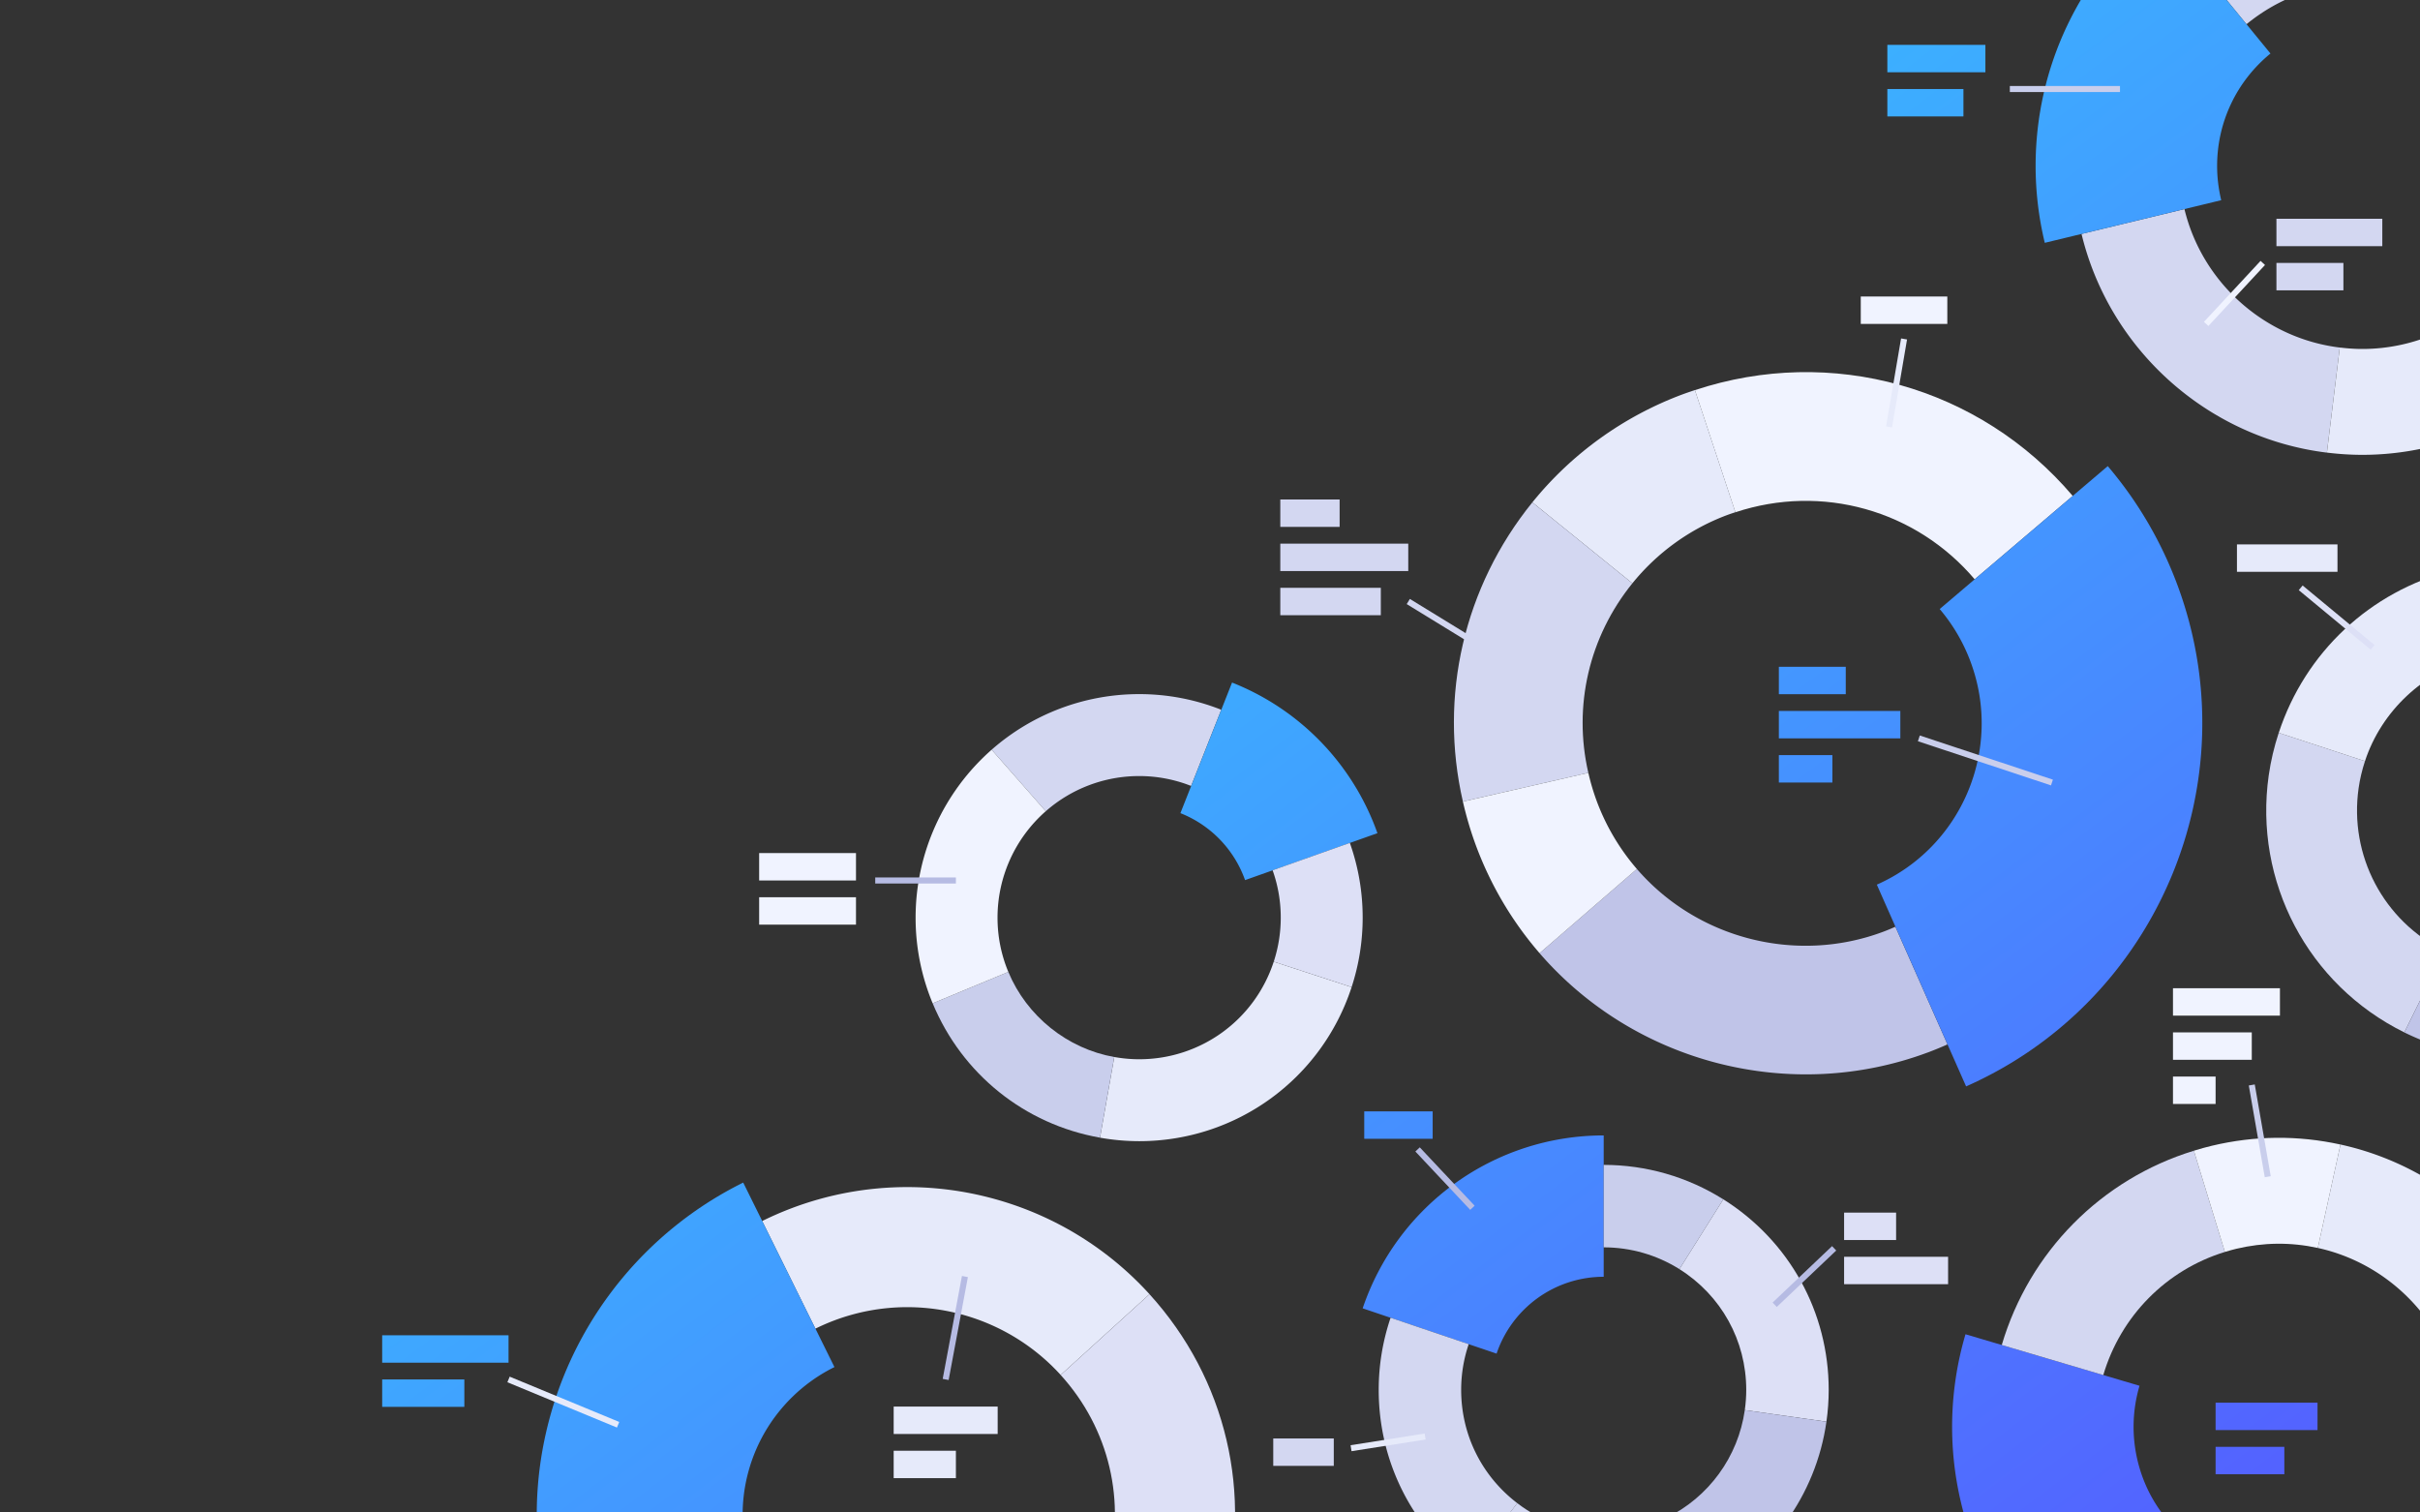 <?xml version="1.0" encoding="UTF-8"?> <svg xmlns="http://www.w3.org/2000/svg" xmlns:xlink="http://www.w3.org/1999/xlink" viewBox="0 0 800 500"><rect x="0" y="0" width="800" height="500" fill="#333333" stroke="none"/><defs><linearGradient id="linear-gradient" x1="338.07" x2="634.5" y1="202.13" y2="595.04" gradientUnits="userSpaceOnUse"><stop offset="0" stop-color="#3bb3ff"></stop><stop offset="1" stop-color="#5460ff"></stop></linearGradient><linearGradient xlink:href="#linear-gradient" id="linear-gradient-2" x1="648.2" x2="944.63" y1="-37.26" y2="355.64"></linearGradient><linearGradient xlink:href="#linear-gradient" id="linear-gradient-3" x1="359.95" x2="656.39" y1="185.62" y2="578.53"></linearGradient><linearGradient xlink:href="#linear-gradient" id="linear-gradient-4" x1="137.08" x2="433.51" y1="353.78" y2="746.68"></linearGradient><linearGradient xlink:href="#linear-gradient" id="linear-gradient-5" x1="418.58" x2="715.01" y1="141.39" y2="534.3"></linearGradient><linearGradient xlink:href="#linear-gradient" id="linear-gradient-6" x1="525.63" x2="822.07" y1="60.62" y2="453.53"></linearGradient><linearGradient xlink:href="#linear-gradient" id="linear-gradient-7" x1="87.56" x2="383.99" y1="391.14" y2="784.04"></linearGradient><linearGradient xlink:href="#linear-gradient" id="linear-gradient-8" x1="99.23" x2="395.66" y1="382.33" y2="775.24"></linearGradient><linearGradient xlink:href="#linear-gradient" id="linear-gradient-9" x1="492.17" x2="788.61" y1="85.87" y2="478.77"></linearGradient><linearGradient xlink:href="#linear-gradient" id="linear-gradient-10" x1="493.44" x2="789.88" y1="84.91" y2="477.81"></linearGradient><linearGradient xlink:href="#linear-gradient" id="linear-gradient-11" x1="609.1" x2="905.53" y1="-2.35" y2="390.55"></linearGradient><linearGradient xlink:href="#linear-gradient" id="linear-gradient-12" x1="618.43" x2="914.87" y1="-9.39" y2="383.51"></linearGradient><linearGradient xlink:href="#linear-gradient" id="linear-gradient-13" x1="461.66" x2="758.1" y1="108.89" y2="501.79"></linearGradient><linearGradient xlink:href="#linear-gradient" id="linear-gradient-14" x1="472.18" x2="768.61" y1="100.95" y2="493.86"></linearGradient><linearGradient xlink:href="#linear-gradient" id="linear-gradient-15" x1="478" x2="774.43" y1="96.56" y2="489.47"></linearGradient><linearGradient xlink:href="#linear-gradient" id="linear-gradient-16" x1="335.6" x2="632.03" y1="204" y2="596.9"></linearGradient><clipPath id="clippath"><path fill="none" stroke-width="0" d="M0 0h800v500H0z"></path></clipPath><style>.cls-19,.cls-20,.cls-21,.cls-22,.cls-24,.cls-25{stroke-width:0}.cls-26,.cls-27{fill:none}.cls-32{mix-blend-mode:multiply}.cls-26,.cls-27{stroke:#b6bbe3;stroke-miterlimit:10;stroke-width:2px}.cls-27{stroke:#c9ceec}.cls-19{fill:#dde0f6}.cls-20{fill:#c9ceec}.cls-21{fill:#d3d7f1}.cls-22{fill:#c0c4e8}.cls-24{fill:#f0f3ff}.cls-25{fill:#e6eafa}</style></defs><g style="isolation:isolate"><g id="Layer_2" data-name="Layer 2"><g id="Pie_Chart_Stats" data-name="Pie Chart Stats"><g class="cls-32" clip-path="url(#clippath)"><path d="m603.78 469.98-26.99-3.83c.32-2.26.48-4.51.48-6.69 0-16.29-8.26-31.22-22.09-39.91l14.51-23.08c21.82 13.72 34.84 37.27 34.84 62.99 0 3.46-.25 7-.75 10.52Z" class="cls-19"></path><path d="m562.72 526.34-11.95-24.5c14.1-6.88 23.82-20.22 26.02-35.68l26.99 3.83c-3.47 24.44-18.82 45.51-41.06 56.36Z" class="cls-22"></path><path d="M530.15 533.84c-16.46 0-32.06-5.28-45.13-15.26l16.55-21.66c8.27 6.32 18.15 9.66 28.57 9.66 7.23 0 14.17-1.6 20.62-4.74l11.95 24.5c-10.21 4.98-21.16 7.5-32.57 7.5Z" class="cls-21"></path><path fill="url(#linear-gradient)" stroke-width="0" d="m494.74 447.48-44.27-14.97c11.56-34.19 43.58-57.16 79.68-57.16v46.73a37.363 37.363 0 0 0-35.41 25.4Z"></path><path d="M555.18 419.55c-7.5-4.71-16.15-7.2-25.03-7.2v-27.26c14.02 0 27.69 3.94 39.54 11.39l-14.51 23.08Z" class="cls-20"></path><path d="M485.02 518.57c-18.59-14.21-29.25-35.76-29.25-59.11 0-8.12 1.32-16.14 3.93-23.84l25.82 8.74a47.053 47.053 0 0 0-2.49 15.1c0 14.8 6.76 28.45 18.55 37.46l-16.55 21.66Z" class="cls-21"></path><path d="M837.59 33.62c-6.9-18.4-22.35-32.35-41.33-37.3l8.84-33.87c29.97 7.82 54.37 29.83 65.26 58.87l-32.77 12.29Z" class="cls-20"></path><path d="m742.65 8.02-22.16-27.09c17-13.91 38.46-21.57 60.44-21.57 8.16 0 16.29 1.04 24.16 3.09l-8.84 33.87a60.798 60.798 0 0 0-15.33-1.96c-14.12 0-27.36 4.72-38.28 13.65Zm26.58 141.61c-39.24-4.8-71.84-33.85-81.12-72.29l34.02-8.21c5.88 24.33 26.51 42.72 51.35 45.76l-4.26 34.74Z" class="cls-21"></path><path fill="url(#linear-gradient-2)" stroke-width="0" d="M675.96 80.27a108.59 108.59 0 0 1-3.03-25.41c0-32.52 14.45-62.99 39.64-83.61l38 46.44c-11.21 9.17-17.64 22.72-17.64 37.17 0 3.78.46 7.59 1.36 11.32l-58.32 14.09Z"></path><path d="M780.93 150.36c-3.78 0-7.72-.25-11.7-.74l4.26-34.74c2.61.32 5.04.48 7.44.48 17.13 0 33.53-7.32 45-20.07l26.03 23.4c-18.1 20.13-43.99 31.67-71.03 31.67ZM376.58 377.25a74.8 74.8 0 0 1-12.94-1.15l4.72-26.67c2.76.49 5.53.74 8.22.74 20.3 0 38.18-12.96 44.49-32.25l25.74 8.42c-9.96 30.45-38.18 50.91-70.23 50.91Z" class="cls-25"></path><path d="m345.7 268.18-17.88-20.34a73.834 73.834 0 0 1 48.75-18.38c9.34 0 18.47 1.74 27.15 5.17l-9.96 25.19a46.591 46.591 0 0 0-17.19-3.27c-11.36 0-22.33 4.13-30.87 11.64Z" class="cls-21"></path><path fill="url(#linear-gradient-3)" stroke-width="0" d="M411.59 290.94a37.18 37.18 0 0 0-21.37-22.13l17.07-43.17a83.562 83.562 0 0 1 48.06 49.79l-43.76 15.52Z"></path><path d="M363.63 376.09c-24.91-4.41-45.59-21.01-55.31-44.41l25.01-10.39c6.07 14.61 19.49 25.39 35.02 28.14l-4.72 26.67Z" class="cls-20"></path><path d="m446.81 326.33-25.74-8.42c1.54-4.71 2.32-9.61 2.32-14.56 0-5.35-.9-10.62-2.69-15.65l25.53-9.05a73.595 73.595 0 0 1 4.24 24.7 73.8 73.8 0 0 1-3.66 22.98Z" class="cls-19"></path><path d="M308.32 331.68a73.52 73.52 0 0 1-5.64-28.33c0-21.24 9.17-41.47 25.14-55.51l17.88 20.34c-10.13 8.9-15.94 21.72-15.94 35.17 0 6.21 1.2 12.24 3.57 17.94l-25.01 10.39Z" class="cls-24"></path><path d="M750 256.27c.67-4.69 1.78-9.4 3.3-14.02l28.51 9.37c-.97 2.95-1.68 5.95-2.1 8.9-3.19 22.27 8.22 43.92 28.39 53.86l-13.28 26.91c-31.84-15.71-49.85-49.87-44.82-85.03Z" class="cls-21"></path><path d="M753.3 242.26c8.75-26.63 30.2-46.71 57.4-53.7l7.47 29.06c-16.97 4.36-30.91 17.39-36.36 34l-28.51-9.37Z" class="cls-25"></path><path d="m794.82 341.3 13.28-26.91a51.576 51.576 0 0 0 15.61 4.83c5.87.84 11.79.67 17.59-.49l5.92 29.42a81.891 81.891 0 0 1-27.76.78 81.608 81.608 0 0 1-24.63-7.63Z" class="cls-22"></path><path d="m269.55 439.23-17.59-35.58c24.12-11.92 51.66-14.44 77.55-7.09A108.006 108.006 0 0 1 380 427.83l-29.37 26.7a68.392 68.392 0 0 0-31.96-19.79 68.44 68.44 0 0 0-49.12 4.49Z" class="cls-25"></path><path fill="url(#linear-gradient-4)" stroke-width="0" d="M178.3 515.18c-1.92-16.11-.63-32.22 3.82-47.89 9.43-33.21 32.6-61.04 63.57-76.35l30.16 60.99c-13.77 6.81-24.08 19.18-28.27 33.94a54.245 54.245 0 0 0-1.71 21.26l-67.57 8.04Z"></path><path d="m401.13 539.28-37.11-14.09c.78-2.05 1.41-3.92 1.91-5.7 6.52-22.96.8-47.25-15.3-64.95l29.37-26.7c25.39 27.93 34.41 66.24 24.12 102.49-.82 2.89-1.8 5.82-2.99 8.95Z" class="cls-19"></path><path fill="url(#linear-gradient-5)" stroke-width="0" d="M648.26 496.7a108.05 108.05 0 0 1 1.49-55.62l57.53 17.03c-2.37 8-2.6 16.54-.66 24.68 1.72 7.22 4.97 13.75 9.67 19.43l-46.23 38.25c-10.6-12.81-17.94-27.54-21.8-43.77Z"></path><path d="m766.22 412.55 7.49-34.19a95.714 95.714 0 0 1 45.95 24.61c13.13 12.66 22.31 28.76 26.56 46.57l-34.05 8.11c-5.35-22.45-23.39-40.16-45.95-45.1Z" class="cls-25"></path><path fill="#b6bbe3" stroke-width="0" d="m679.69 532.5 26.97-22.31c14.83 17.93 38.08 25.72 60.68 20.33 18.84-4.49 34.51-17.89 41.91-35.84l32.36 13.35c-11.68 28.32-36.42 49.46-66.16 56.54-35.67 8.5-72.37-3.79-95.76-32.07Z"></path><path d="M661.74 444.63c9.12-30.81 32.86-54.82 63.5-64.22l10.26 33.46c-19.39 5.95-34.42 21.17-40.2 40.7l-33.56-9.94Z" class="cls-21"></path><path d="M725.23 380.41c2.21-.68 4.1-1.2 5.95-1.64 14.12-3.37 28.43-3.51 42.53-.41l-7.49 34.19c-8.91-1.95-17.97-1.86-26.92.27-1.11.26-2.32.6-3.8 1.05l-10.26-33.46Z" class="cls-24"></path><path d="M637.27 347.93c-45.2 16.84-96.76 3.64-128.32-32.82l32.17-27.84c19.99 23.11 52.66 31.46 81.3 20.8 1.24-.46 2.6-1.02 4.16-1.71l17.22 38.9a117.33 117.33 0 0 1-6.53 2.68Z" class="cls-22"></path><path d="M652.79 191.5c-19.49-22.92-50.55-31.62-79.11-22.15l-13.38-40.38c45.1-14.94 94.12-1.22 124.9 34.97l-32.41 27.56Z" class="cls-24"></path><path d="m539.64 192.83-33.07-26.76c13.03-16.11 30.21-28.46 49.67-35.71 1.27-.47 2.55-.9 3.83-1.33l.23-.08 13.38 40.38-.24.08c-.79.26-1.58.52-2.36.81a73.368 73.368 0 0 0-31.44 22.6Z" class="cls-25"></path><path d="m525.07 255.47-41.47 9.51c-8.01-34.92.36-70.97 22.96-98.91l33.07 26.76c-14.33 17.71-19.64 40.55-14.57 62.64Z" class="cls-21"></path><path d="M508.95 315.1c-9.06-10.47-16.12-22.4-20.98-35.43-1.73-4.65-3.2-9.59-4.37-14.68l41.47-9.51a75.09 75.09 0 0 0 2.77 9.34 73.37 73.37 0 0 0 13.28 22.45l-32.17 27.84Z" class="cls-24"></path><path fill="url(#linear-gradient-6)" stroke-width="0" d="m649.95 359.14-29.51-66.69c28.13-12.45 41.74-44.81 30.99-73.67a58.273 58.273 0 0 0-10.21-17.44l55.56-47.25c9.9 11.64 17.64 24.84 23 39.23 24.19 64.95-6.48 137.79-69.82 165.82Z"></path></g><g class="cls-32"><path d="M423.24 179.72h42.3v9.06h-42.3zm0 14.6h33.23v9.06h-33.23zm0-29.2h19.61v9.06h-19.61z" class="cls-21"></path><path d="M718.34 341.29h26.05v9.06h-26.05zm0 14.6h14.09v9.06h-14.09z" class="cls-24"></path><path d="M609.62 400.87h17.19v9.06h-17.19zm0 14.6H644v9.06h-34.38z" class="cls-19"></path><path d="M295.43 464.99h34.38v9.06h-34.38zm0 14.6H316v9.06h-20.57z" class="cls-25"></path><path d="M250.96 282.01h32.01v9.06h-32.01zm0 14.6h32.01v9.06h-32.01zm467.38 30.08h35.36v9.06h-35.36z" class="cls-24"></path><path fill="url(#linear-gradient-7)" stroke-width="0" d="M126.34 456.02h27.16v9.06h-27.16z"></path><path fill="url(#linear-gradient-8)" stroke-width="0" d="M126.34 441.42h41.77v9.06h-41.77z"></path><path fill="url(#linear-gradient-9)" stroke-width="0" d="M588.05 235.03h40.16v9.06h-40.16z"></path><path fill="url(#linear-gradient-10)" stroke-width="0" d="M588.05 220.43h22.12v9.06h-22.12z"></path><path fill="url(#linear-gradient-11)" stroke-width="0" d="M623.92 29.43h25.15v9.06h-25.15z"></path><path fill="url(#linear-gradient-12)" stroke-width="0" d="M623.92 14.83h32.41v9.06h-32.41z"></path><path fill="url(#linear-gradient-13)" stroke-width="0" d="M732.43 478.3h22.72v9.06h-22.72z"></path><path fill="url(#linear-gradient-14)" stroke-width="0" d="M732.43 463.7h33.69v9.06h-33.69z"></path><path fill="url(#linear-gradient-15)" stroke-width="0" d="M588.05 249.63h17.7v9.06h-17.7z"></path><path fill="url(#linear-gradient-16)" stroke-width="0" d="M450.99 367.4h22.62v9.06h-22.62z"></path><path d="M752.54 86.92h22.14v9.06h-22.14z" class="cls-21"></path><path d="M739.49 179.97h33.23v9.06h-33.23z" class="cls-25"></path><path d="M615.13 98.02h28.61v9.06h-28.61z" class="cls-24"></path><path d="M420.91 475.53h20.01v9.06h-20.01zM752.54 72.32h35v9.06h-35z" class="cls-21"></path><path fill="none" stroke="#d3d7f1" stroke-miterlimit="10" stroke-width="2" d="M465.55 198.85 501.67 221"></path><path fill="none" stroke="#f0f3ff" stroke-miterlimit="10" stroke-width="2" d="m748.03 86.92-18.72 20.16"></path><path fill="none" stroke="#dde0f6" stroke-miterlimit="10" stroke-width="2" d="M760.56 194.32 784.33 214"></path><path d="m744.39 358.67 5.28 30.33" class="cls-27"></path><path d="m586.67 431.33 19.66-18.66" class="cls-26"></path><path fill="none" stroke="#e6eafa" stroke-miterlimit="10" stroke-width="2" d="m446.63 478.75 24.49-3.86m158.32-362.84-4.96 29.08M168.11 456.02 204.33 471"></path><path d="m468.62 379.98 18.13 19.29" class="cls-26"></path><path d="m634.33 244.09 44 14.6" class="cls-27"></path><path d="M289.33 291.07H316m-3.38 164.95 6.36-34.02" class="cls-26"></path><path d="M664.41 29.43h36.41" class="cls-27"></path></g></g></g></g></svg> 